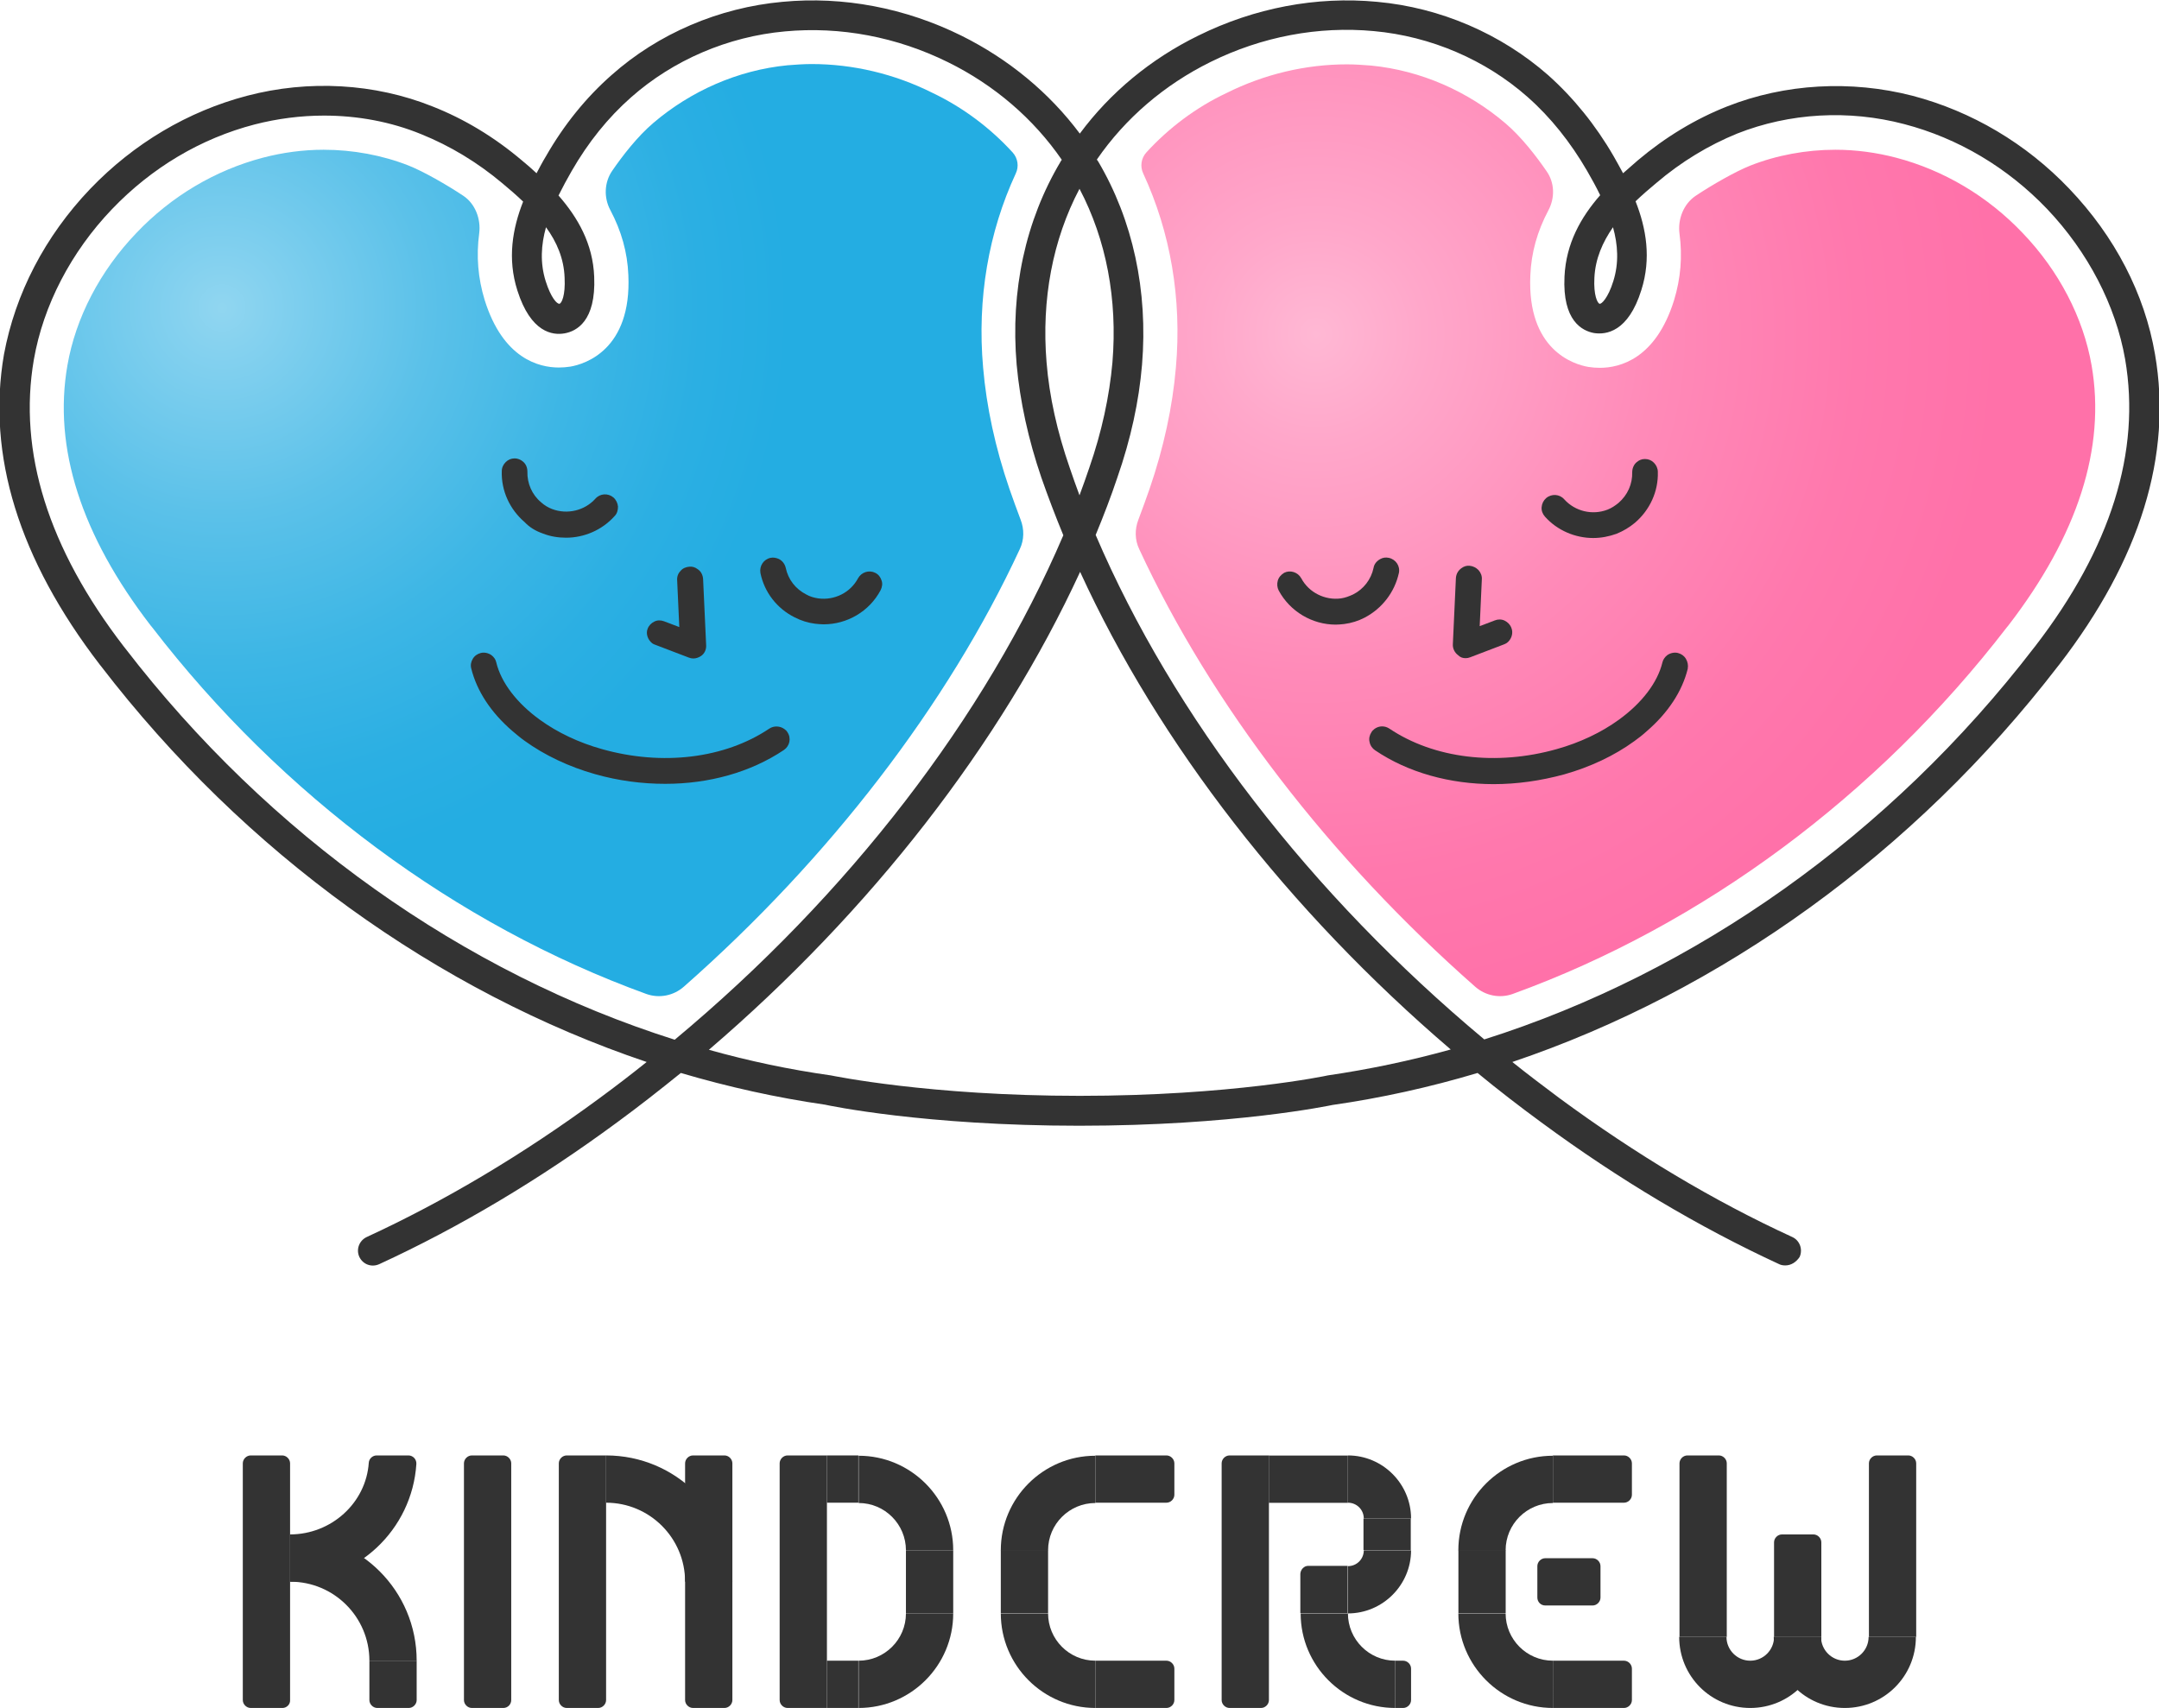 <svg enable-background="new 0 0 70.78 56" height="56" viewBox="0 0 70.78 56" width="70.78" xmlns="http://www.w3.org/2000/svg" xmlns:xlink="http://www.w3.org/1999/xlink"><radialGradient id="a" cx="7.284" cy="10.099" gradientUnits="userSpaceOnUse" r="18.611"><stop offset="0" stop-color="#91d6f0"/><stop offset=".083" stop-color="#84d1ef"/><stop offset=".366" stop-color="#5bc1e9"/><stop offset=".623" stop-color="#3db6e5"/><stop offset=".843" stop-color="#2bafe3"/><stop offset="1" stop-color="#24ade2"/></radialGradient><radialGradient id="b" cx="2976.102" cy="10.955" gradientTransform="matrix(-1 0 0 1 3019.268 0)" gradientUnits="userSpaceOnUse" r="22.421"><stop offset="0" stop-color="#ffb8d4"/><stop offset=".159" stop-color="#ffa7ca"/><stop offset=".499" stop-color="#ff8ab8"/><stop offset=".792" stop-color="#ff78ad"/><stop offset="1" stop-color="#ff71a9"/></radialGradient><path d="m22.42 32.35c-.34.3-.81.39-1.23.24-6.23-2.26-11.96-6.51-16.2-12.02l-.05-.06c-2.28-2.96-3.2-5.83-2.73-8.53.27-1.56 1.07-3.1 2.26-4.34 1.15-1.21 2.59-2.06 4.15-2.47.65-.17 1.32-.26 1.99-.26.96 0 1.93.18 2.79.52.48.19 1.25.63 1.79.99.39.26.58.76.52 1.23-.1.75-.04 1.47.18 2.19.6 1.92 1.78 2.21 2.43 2.21.13 0 .25-.01.38-.03.47-.08 2.01-.55 1.9-3-.03-.75-.23-1.45-.59-2.13-.22-.41-.2-.91.06-1.29.33-.48.82-1.12 1.35-1.57 1.22-1.04 2.76-1.73 4.4-1.89.26-.02.53-.04.79-.04 1.35 0 2.71.32 3.95.94 1.01.48 1.91 1.16 2.64 1.96.17.19.21.46.1.69-.89 1.92-1.27 4.1-1.07 6.36.11 1.29.4 2.63.86 3.97.12.34.24.68.37 1.02.12.31.12.66-.03.97-2.36 5.09-6.24 10.14-11.01 14.34z" fill="url(#a)"/><path d="m48.36 32.35c.34.3.81.39 1.23.24 6.23-2.26 11.96-6.51 16.2-12.02l.05-.06c2.28-2.96 3.2-5.83 2.73-8.53-.27-1.56-1.07-3.1-2.26-4.34-1.15-1.21-2.59-2.06-4.15-2.47-.65-.17-1.32-.26-1.99-.26-.96 0-1.93.18-2.79.52-.48.19-1.25.63-1.79.99-.4.27-.59.77-.53 1.24.1.75.04 1.47-.18 2.19-.6 1.92-1.78 2.21-2.43 2.21-.13 0-.25-.01-.38-.03-.47-.08-2.01-.55-1.9-3 .03-.75.23-1.45.59-2.13.22-.41.21-.91-.06-1.29-.33-.48-.82-1.12-1.35-1.57-1.22-1.04-2.76-1.73-4.4-1.89-.26-.02-.53-.04-.79-.04-1.35 0-2.71.32-3.95.94-1 .47-1.9 1.15-2.63 1.95-.17.19-.21.46-.1.69.89 1.92 1.27 4.1 1.07 6.36-.11 1.29-.4 2.63-.86 3.97-.12.34-.24.68-.37 1.02-.12.31-.12.66.03.97 2.36 5.09 6.24 10.14 11.01 14.34z" fill="url(#b)"/><g fill="#333"><path d="m58.53 41.49c-.07 0-.14-.01-.2-.04-2.62-1.21-5.25-2.77-7.8-4.65-.71-.52-1.41-1.06-2.09-1.62-1.57.47-3.16.82-4.76 1.05-.1.02-3.24.68-8.3.68s-8.2-.66-8.33-.69c-1.59-.23-3.17-.58-4.73-1.04-.68.55-1.38 1.1-2.09 1.62-2.55 1.88-5.17 3.44-7.8 4.65-.25.11-.53.01-.65-.24-.11-.24-.01-.53.24-.65 2.56-1.18 5.13-2.71 7.63-4.55.53-.39 1.04-.78 1.55-1.19-6.86-2.31-13.18-6.85-17.89-12.98l-.04-.05c-2.65-3.45-3.71-6.87-3.14-10.17.37-1.99 1.34-3.87 2.83-5.43 1.43-1.49 3.2-2.54 5.14-3.05 2.02-.53 4.18-.41 6.08.35 1.04.41 2.02 1 2.93 1.77.16.13.32.27.48.42.1-.19.2-.38.31-.56.59-1.03 1.31-1.92 2.15-2.66 1.53-1.36 3.52-2.21 5.6-2.4 2-.19 4.03.2 5.87 1.11 1.55.77 2.88 1.87 3.88 3.21 1-1.35 2.33-2.45 3.88-3.21 1.84-.91 3.87-1.3 5.87-1.11 2.08.19 4.06 1.05 5.6 2.4.83.74 1.56 1.64 2.15 2.66.1.18.21.37.31.56.16-.14.32-.28.48-.42.9-.76 1.89-1.36 2.93-1.77 1.9-.75 4.06-.87 6.08-.35 1.94.51 3.72 1.56 5.14 3.05 1.49 1.56 2.47 3.44 2.81 5.43.57 3.3-.48 6.72-3.14 10.17l-.04.05c-4.71 6.12-11.02 10.66-17.89 12.98.51.41 1.03.8 1.55 1.19 2.5 1.84 5.06 3.37 7.63 4.55.24.11.35.4.24.65-.11.17-.28.28-.47.28zm-35.29-7.07c1.32.37 2.65.65 4 .84.06.01 3.21.67 8.16.67s8.1-.66 8.13-.67c1.36-.2 2.7-.48 4.03-.85-5.32-4.55-9.57-10.03-12.15-15.66-2.6 5.64-6.86 11.12-12.17 15.67zm-12.62-30.63c-.76 0-1.53.1-2.27.29-1.77.46-3.38 1.42-4.68 2.78-1.34 1.4-2.25 3.15-2.56 4.93-.52 3.02.47 6.19 2.95 9.41l.04.05c4.72 6.14 11.1 10.65 18.02 12.84 5.7-4.75 10.19-10.58 12.74-16.54-.26-.63-.5-1.26-.72-1.89-.43-1.26-.7-2.5-.81-3.7-.21-2.43.29-4.73 1.44-6.66.01-.02.02-.04.04-.06-.93-1.35-2.21-2.45-3.73-3.2-1.68-.83-3.53-1.18-5.35-1.01-1.87.17-3.66.94-5.04 2.16-.76.67-1.41 1.48-1.95 2.42-.15.26-.29.52-.43.8.63.72 1.13 1.58 1.17 2.67.06 1.45-.58 1.78-.97 1.85s-1.11-.02-1.55-1.41c-.33-1.04-.16-2.02.19-2.91-.22-.21-.45-.41-.68-.6-.82-.69-1.72-1.23-2.66-1.61-1-.41-2.09-.61-3.19-.61zm25.3 13.75c2.55 5.96 7.05 11.79 12.74 16.54 6.92-2.19 13.3-6.7 18.02-12.84l.04-.05c2.48-3.22 3.47-6.38 2.95-9.41-.31-1.77-1.22-3.52-2.56-4.93-1.3-1.36-2.92-2.32-4.68-2.78-1.82-.48-3.76-.37-5.48.31-.93.38-1.83.92-2.65 1.62-.23.19-.46.39-.68.6.35.89.52 1.87.19 2.91-.43 1.38-1.16 1.47-1.55 1.41-.39-.07-1.04-.4-.97-1.85.05-1.09.54-1.95 1.17-2.67-.13-.27-.28-.54-.43-.8-.54-.93-1.19-1.75-1.95-2.42-1.38-1.22-3.17-1.99-5.04-2.16-1.82-.17-3.67.18-5.35 1.01-1.52.75-2.8 1.85-3.73 3.2.01.02.02.04.04.06 1.14 1.93 1.64 4.24 1.44 6.67-.1 1.2-.37 2.44-.81 3.7-.21.63-.45 1.25-.71 1.88zm-.53-11.35c-.88 1.67-1.25 3.63-1.08 5.69.09 1.12.35 2.28.76 3.46.1.3.21.6.32.9.11-.3.22-.6.32-.9.41-1.18.66-2.34.76-3.46.17-2.06-.2-4.02-1.08-5.69zm17.49 1.26c-.34.49-.58 1.03-.61 1.66-.03.57.1.83.17.85.06.02.28-.19.45-.74.19-.6.15-1.2-.01-1.77zm-34.98 0c-.16.57-.2 1.17-.01 1.77.17.54.37.75.45.74.07-.01.2-.27.17-.85-.02-.63-.26-1.18-.61-1.66z"/><path d="m28.69 18.78c-.2-.1-.45-.02-.56.18-.25.47-.77.73-1.3.66-.14-.02-.28-.06-.4-.13-.35-.18-.59-.49-.67-.87-.03-.13-.11-.23-.22-.29-.09-.04-.18-.06-.28-.04-.23.05-.37.27-.33.5.13.63.54 1.16 1.12 1.45.21.11.44.18.67.21.1.01.19.02.28.02.77 0 1.5-.42 1.87-1.12.05-.1.07-.22.03-.32-.03-.1-.1-.2-.21-.25z"/><path d="m25.71 23.9c-.14-.1-.34-.11-.49-.01-1.46.98-3.51 1.23-5.49.67-.75-.21-1.45-.54-2.03-.96-.76-.55-1.27-1.22-1.43-1.88-.02-.1-.08-.18-.16-.24-.1-.07-.23-.1-.35-.07-.11.03-.2.09-.26.19s-.08.21-.05.32c.18.73.64 1.44 1.35 2.05.13.11.26.22.4.32.65.47 1.45.85 2.3 1.09.77.22 1.55.32 2.31.32 1.44 0 2.8-.38 3.89-1.11.19-.13.25-.39.11-.59-.02-.04-.06-.07-.1-.1z"/><path d="m17.79 17.49c.25.1.51.14.77.14.59 0 1.18-.25 1.59-.71.08-.08.11-.19.11-.31-.01-.11-.06-.22-.15-.3-.18-.15-.44-.13-.59.04-.35.39-.92.53-1.42.34-.13-.05-.25-.12-.36-.22-.3-.25-.46-.62-.45-1.01 0-.13-.05-.25-.15-.33-.07-.06-.17-.1-.26-.1h-.01c-.11 0-.21.04-.29.12s-.13.18-.13.3c-.02.64.26 1.25.75 1.67.16.17.36.29.59.37z"/><path d="m21.38 21.09c.03.02.06.04.1.05l1.1.42c.05.02.1.03.15.03.09 0 .17-.03.25-.08.12-.08.18-.22.17-.36l-.1-2.17c-.01-.13-.07-.25-.18-.32-.08-.06-.17-.09-.27-.08-.11.01-.22.05-.29.14-.08.08-.12.19-.11.31l.07 1.53-.5-.19c-.11-.04-.22-.04-.32.01s-.18.13-.22.24c-.06.15 0 .35.15.47z"/><path d="m45.86 18.79c.05-.23-.1-.45-.33-.5-.1-.02-.19-.01-.28.04-.11.06-.2.16-.22.29-.08.38-.33.7-.67.87-.13.06-.26.11-.4.13-.52.07-1.05-.19-1.3-.66-.11-.2-.36-.28-.56-.18-.1.06-.18.15-.21.26s-.02.22.03.32c.37.69 1.1 1.12 1.87 1.12.09 0 .19-.01.28-.02.23-.03.46-.1.67-.21.57-.3.98-.83 1.12-1.46z"/><path d="m55.27 21.6c-.06-.1-.15-.16-.26-.19-.12-.03-.25 0-.35.07-.08.06-.14.15-.16.24-.16.66-.67 1.33-1.43 1.88-.58.42-1.28.75-2.03.96-1.98.56-4.03.31-5.49-.67-.15-.1-.34-.1-.49.01-.04.03-.08.07-.1.11-.06.09-.09.21-.06.32.02.11.09.21.18.27 1.08.73 2.45 1.11 3.89 1.11.76 0 1.54-.11 2.31-.32.85-.24 1.64-.61 2.3-1.09.14-.1.28-.21.4-.32.71-.61 1.17-1.32 1.35-2.05.02-.12 0-.23-.06-.33z"/><path d="m52.23 17.64c.26 0 .52-.05.77-.14.22-.09.42-.21.6-.36.49-.42.77-1.03.75-1.67 0-.11-.05-.22-.13-.3s-.18-.12-.29-.12h-.01c-.1 0-.19.04-.26.1-.1.08-.15.21-.15.33.01.39-.15.75-.45 1.01-.11.09-.23.17-.36.22-.49.19-1.06.06-1.42-.34-.15-.17-.41-.19-.59-.04-.09.08-.14.18-.15.3-.01.11.03.22.11.31.4.45.99.7 1.58.7z"/><path d="m48.05 21.58c.05 0 .1-.01.15-.03l1.1-.42c.03-.01.07-.03.1-.05.15-.11.22-.32.15-.49-.04-.11-.12-.19-.22-.24s-.22-.05-.32-.01l-.5.19.07-1.53c.01-.11-.03-.22-.11-.31-.08-.08-.18-.13-.29-.14-.1-.01-.19.02-.27.08-.11.08-.17.19-.18.32l-.1 2.17c-.01.14.06.28.17.36.08.08.16.1.25.1z"/><path d="m9.26 56h-1.04c-.14 0-.26-.12-.26-.26v-7.76c0-.14.12-.26.26-.26h1.03c.14 0 .26.12.26.26v7.76c.01.14-.11.26-.25.26z"/><path d="m16.5 56h-1.03c-.14 0-.26-.12-.26-.26v-7.76c0-.14.12-.26.26-.26h1.03c.14 0 .26.12.26.26v7.76c0 .14-.11.26-.26.26z"/><path d="m19.61 56h-1.03c-.14 0-.26-.12-.26-.26v-7.76c0-.14.12-.26.26-.26h1.29v8.02c0 .14-.12.26-.26.26z"/><path d="m23.75 56h-1.03c-.14 0-.26-.12-.26-.26v-7.76c0-.14.12-.26.26-.26h1.03c.14 0 .26.12.26.26v7.76c0 .14-.12.26-.26.26z"/><path d="m27.11 56h-1.29c-.14 0-.26-.12-.26-.26v-7.76c0-.14.12-.26.26-.26h1.29z"/><path d="m41.34 56h-1.03c-.14 0-.26-.12-.26-.26v-7.76c0-.14.12-.26.26-.26h1.29v8.02c0 .14-.12.26-.26.26z"/><path d="m56.61 53.67h-1.55v-5.69c0-.14.12-.26.26-.26h1.03c.14 0 .26.12.26.26z"/><path d="m62.82 53.67h-1.55v-5.69c0-.14.12-.26.26-.26h1.03c.14 0 .26.12.26.26z"/><path d="m59.71 53.67h-1.55v-3.1c0-.14.12-.26.26-.26h1.03c.14 0 .26.12.26.26z"/><path d="m44.7 49.79h1.55v1.03h-1.55z"/><path d="m29.7 50.83h1.55v2.07h-1.55z"/><path d="m9.52 51.86c2.19 0 3.99-1.7 4.13-3.86.01-.15-.11-.28-.26-.28h-1.04c-.13 0-.25.1-.26.24-.09 1.32-1.23 2.35-2.58 2.35v1.55z"/><path d="m9.52 51.86c1.43 0 2.59 1.16 2.59 2.59h1.55c0-2.29-1.85-4.14-4.14-4.14z"/><path d="m19.87 49.27c1.43 0 2.59 1.16 2.59 2.59h1.55c0-2.29-1.85-4.14-4.14-4.14z"/><path d="m13.4 56h-1.03c-.14 0-.26-.12-.26-.26v-1.29h1.55v1.29c0 .14-.12.26-.26.26z"/><path d="m31.25 50.83c0-1.71-1.39-3.1-3.1-3.1v1.55c.86 0 1.55.7 1.55 1.55z"/><path d="m28.15 56c1.71 0 3.1-1.39 3.1-3.1h-1.55c0 .86-.7 1.55-1.55 1.55z"/><path d="m27.11 47.72h1.03v1.55h-1.03z"/><path d="m27.11 54.45h1.03v1.55h-1.03z"/><path d="m32.8 50.83h1.55v2.07h-1.55z" transform="matrix(-1 0 0 -1 67.16 103.721)"/><path d="m34.36 50.83c0-.86.7-1.55 1.55-1.55v-1.55c-1.71 0-3.1 1.39-3.1 3.1z"/><path d="m35.91 54.45c-.86 0-1.55-.7-1.55-1.55h-1.55c0 1.71 1.39 3.1 3.1 3.1z"/><path d="m45.74 54.45c-.86 0-1.55-.7-1.55-1.55h-1.55c0 1.71 1.39 3.1 3.1 3.1z"/><path d="m35.91 49.27h2.33c.14 0 .26-.12.26-.26v-1.03c0-.14-.12-.26-.26-.26h-2.33z"/><path d="m41.6 47.72h2.59v1.55h-2.59z" transform="matrix(-1 0 0 -1 85.788 96.994)"/><path d="m35.91 56h2.33c.14 0 .26-.12.26-.26v-1.03c0-.14-.12-.26-.26-.26h-2.33z"/><path d="m47.81 50.83h1.55v2.07h-1.55z" transform="matrix(-1 0 0 -1 97.172 103.721)"/><path d="m49.36 50.83c0-.86.7-1.55 1.55-1.55v-1.55c-1.71 0-3.1 1.39-3.1 3.1z"/><path d="m50.91 54.45c-.86 0-1.55-.7-1.55-1.55h-1.55c0 1.71 1.39 3.1 3.1 3.1z"/><path d="m50.91 49.27h2.33c.14 0 .26-.12.26-.26v-1.03c0-.14-.12-.26-.26-.26h-2.33z"/><path d="m50.66 52.64h1.55c.14 0 .26-.12.26-.26v-1.03c0-.14-.12-.26-.26-.26h-1.55c-.14 0-.26.12-.26.26v1.03c0 .14.11.26.26.26z"/><path d="m50.91 56h2.33c.14 0 .26-.12.26-.26v-1.03c0-.14-.12-.26-.26-.26h-2.33z"/><path d="m44.19 49.27c.29 0 .52.23.52.52h1.55c0-1.14-.93-2.07-2.07-2.07z"/><path d="m42.89 51.34h1.29v1.55h-1.55v-1.29c.01-.14.12-.26.26-.26z"/><path d="m44.19 52.9c1.14 0 2.07-.93 2.07-2.07h-1.55c0 .29-.23.52-.52.52z"/><path d="m46 56h-.26v-1.55h.26c.14 0 .26.12.26.26v1.03c0 .14-.12.26-.26.26z"/><path d="m58.16 53.67c0 .43-.35.78-.78.78s-.78-.35-.78-.78h-1.55c0 1.29 1.04 2.33 2.33 2.33s2.33-1.04 2.33-2.33z"/><path d="m61.26 53.67c0 .43-.35.78-.78.78s-.78-.35-.78-.78h-1.55c0 1.29 1.04 2.33 2.33 2.33s2.33-1.04 2.33-2.33z"/></g></svg>